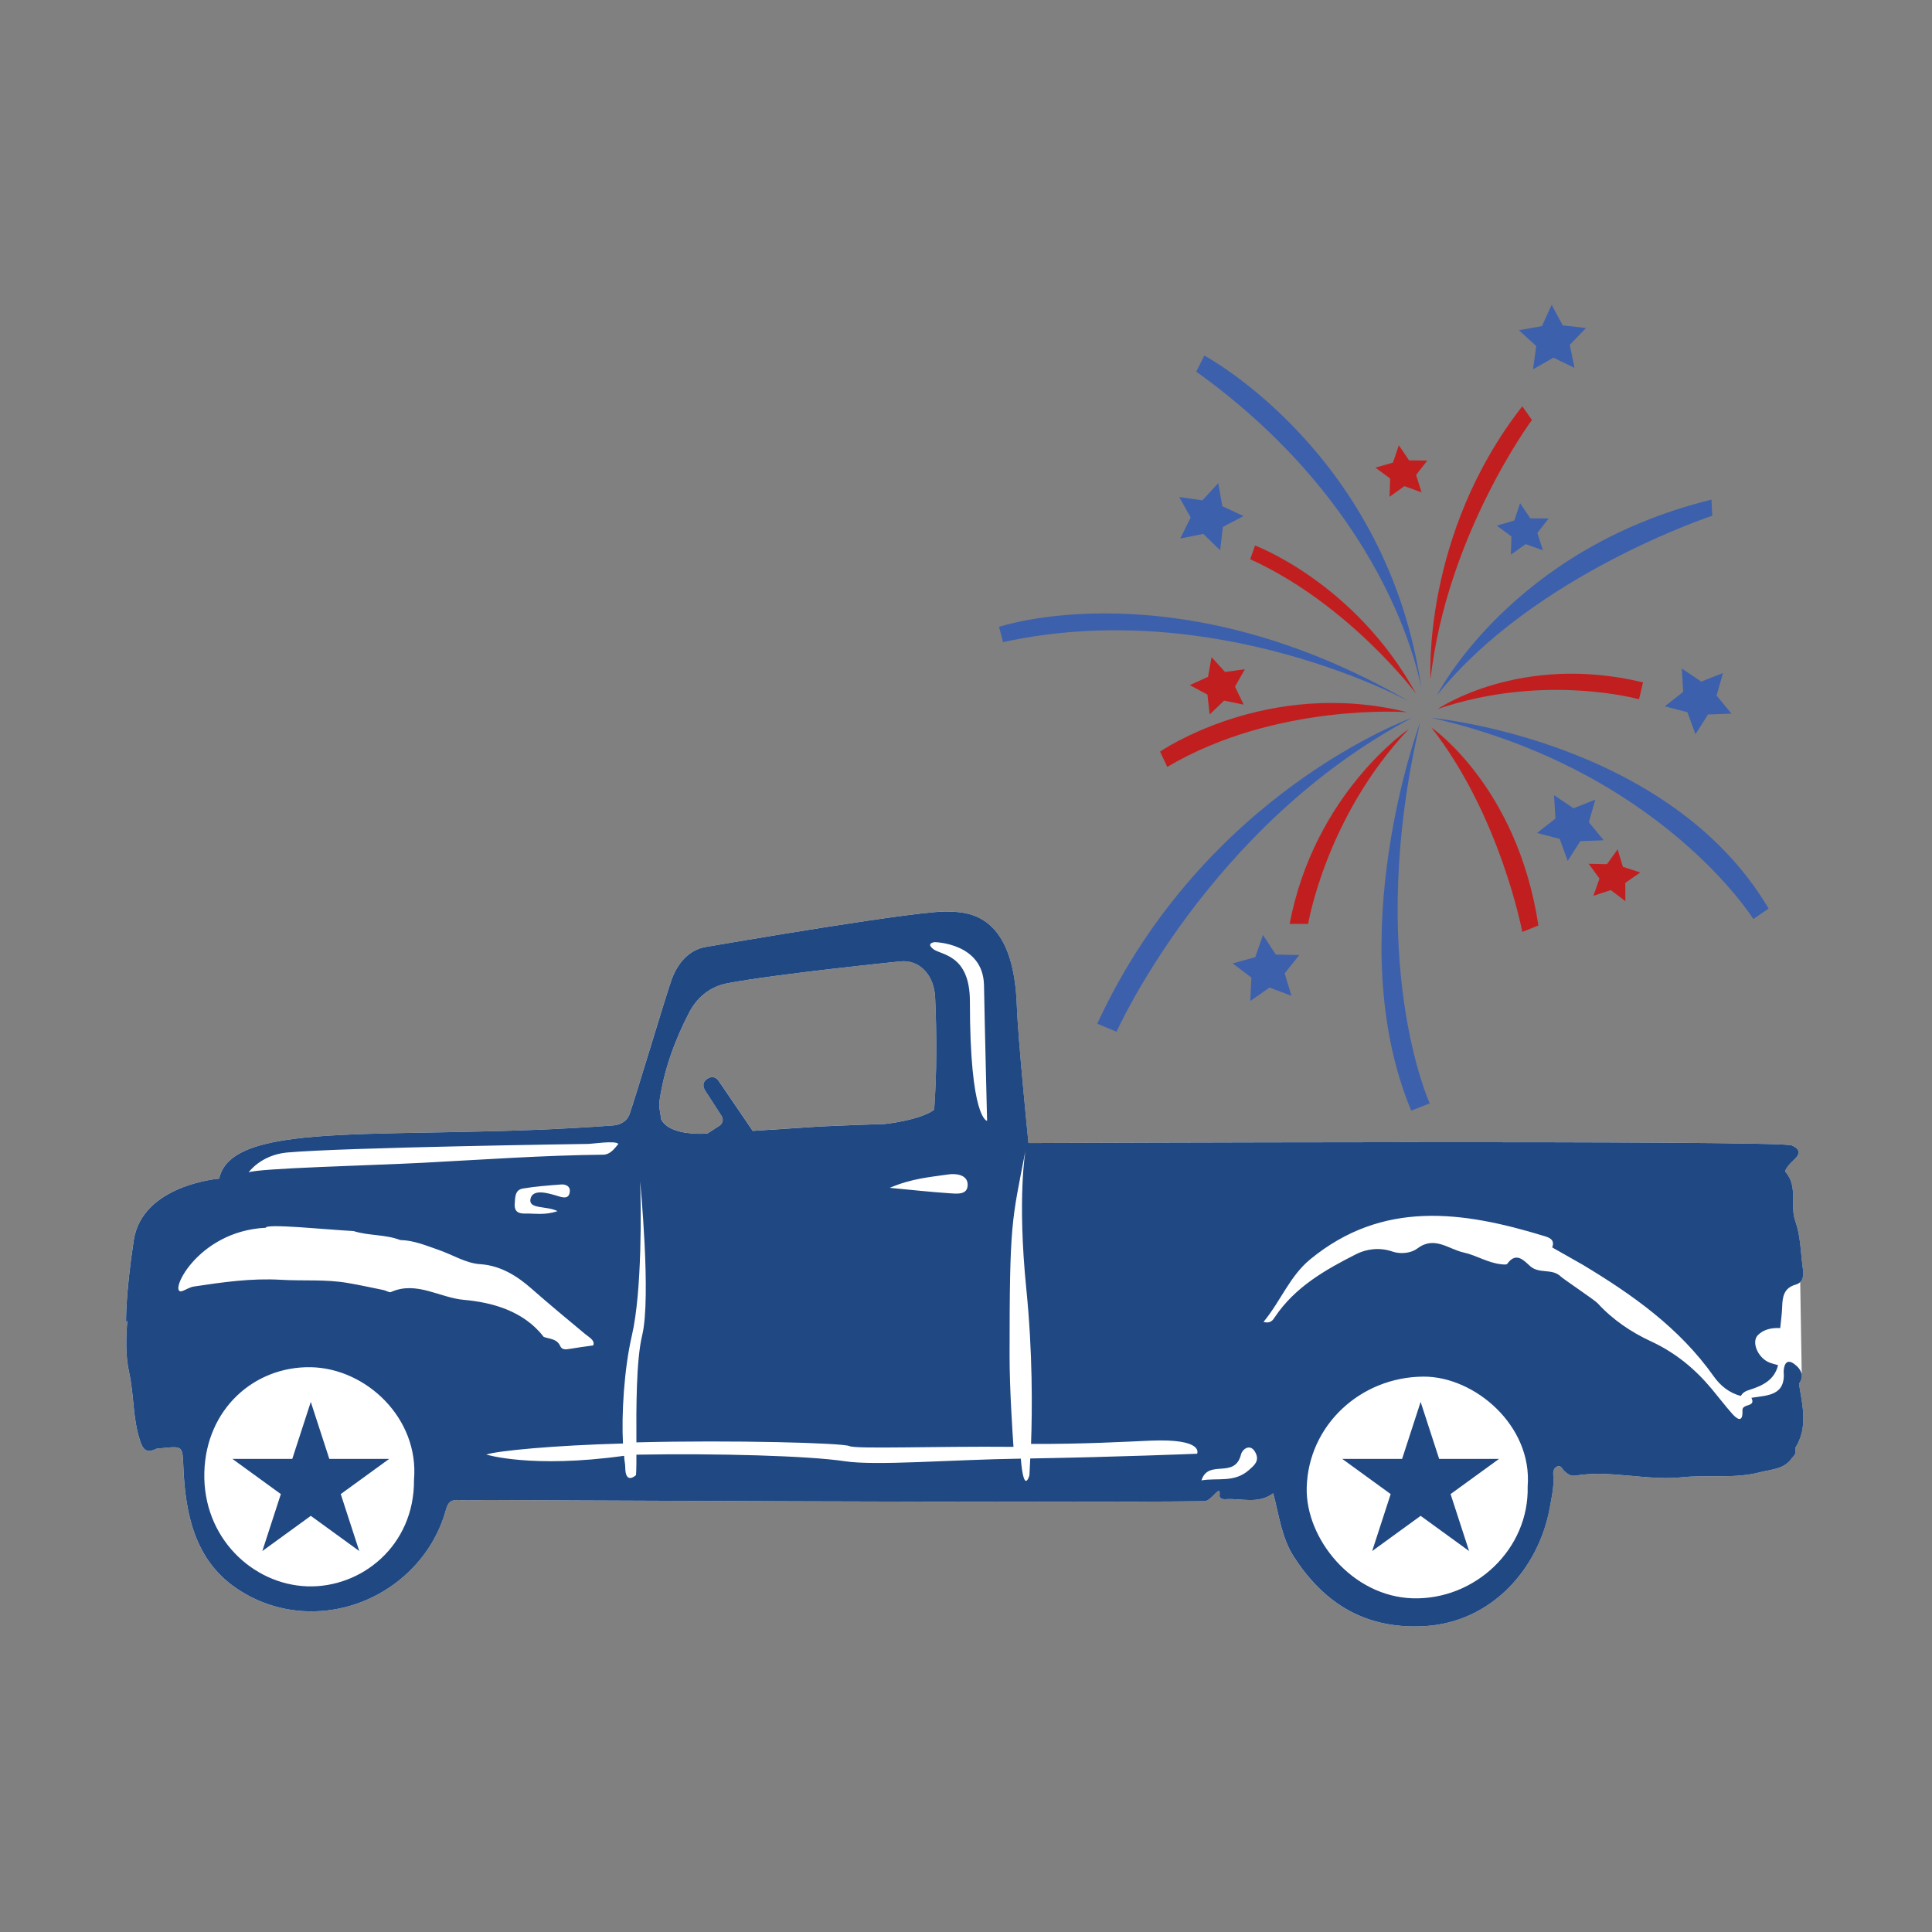 <?xml version="1.0" encoding="utf-8"?>
<!-- Generator: Adobe Illustrator 21.0.0, SVG Export Plug-In . SVG Version: 6.00 Build 0)  -->
<svg version="1.1" id="Calque_2" xmlns="http://www.w3.org/2000/svg" xmlns:xlink="http://www.w3.org/1999/xlink" x="0px" y="0px"
	 viewBox="0 0 600 600" style="enable-background:new 0 0 600 600;" xml:space="preserve">
<rect x="0" y="0" width="600" height="600" fill="#808080" stroke="none"/>
<style type="text/css">
	.st0{fill:#FFFFFF;}
	.st1{fill:#204882;}
	.st2{fill:#3D60AD;}
	.st3{fill:#C11F1F;}
</style>
<path class="st0" d="M556.9,449.6c0.17,0.08,0.36,0.14,0.57,0.17c4.11-6.44,2.29-13.25,1.21-20.01c0.77-1.09,0.98-2.16,0.77-3.15
	l0.09-0.14l-0.47-28.34c0.91-0.93,1.06-2.38,0.84-3.9c-0.72-4.98-0.67-10.23-2.34-14.87c-1.82-5.02,0.93-10.77-3.04-15.36
	c-0.52-0.6,1.34-2.68,2.54-3.76c2.09-1.87,2.05-3.41-0.69-4.54c-4.12-1.68-236.99-0.72-236.99-0.72s-3.25-32.09-3.61-42.54
	c-0.95-28.01-14.35-29.11-20.68-29.33c-0.01,0.02-0.02,0.04-0.03,0.06c-5.76-1.2-72.05,10.25-76.03,10.94
	c-4.94,0.85-8.74,4.89-10.67,10.66c-2.77,8.3-10.68,34.9-12.85,41.18c-0.95,2.76-3.61,3.47-5.18,3.57
	c-66.39,5.02-118.23-2.64-122.29,16.51c0,0-23.89,1.91-26.52,19.14s-2.39,25.6-2.39,25.6l0.39-0.67c-0.43,5.44-0.6,10.88,0.58,16.24
	c1.51,6.86,1.1,13.98,3.26,20.73c0.83,2.59,1.73,4.52,4.94,2.95c0.54-0.27,1.25-0.22,1.88-0.28c6.79-0.7,6.45-0.68,6.76,6.24
	c0.64,14.21,3.55,28.13,15.88,36.87c17.29,12.26,40.82,9.17,55.32-5.93c4.93-5.13,8.41-11.2,10.33-18.08c0.61-2.2,1.53-3.19,3.93-3
	c2.85,0.22,8.58-0.01,8.58-0.01s179.87,0.96,223.02,0.37c2.37-0.03,5.12-5.71,4.72-1.77c-0.09,0.89,0.95,1.23,1.77,1.16
	c4.95-0.38,10.14,1.68,14.88-1.84c1.88,6.92,2.57,13.77,6.46,19.77c8.69,13.4,21.06,22.47,40.18,21.51
	c21.5-1.08,35.93-18.32,39.25-36.75c0.59-3.29,1.39-6.57,1.11-9.95c-0.1-1.19-0.01-2.31,1.13-2.87c1.21-0.6,1.58,0.7,2.2,1.3
	c0.97,0.92,2.05,1.74,3.37,1.52c11.15-1.86,22.21,1.65,33.33,0.49c8.02-0.84,16.17,0.53,24.1-1.54c3.61-0.94,7.68-0.88,10.07-4.56
	c0.97-0.78,1.21-1.78,0.92-2.95C557.26,449.73,557.07,449.67,556.9,449.6z M117.49,474.93c0.06,0.02,0.12,0.04,0.18,0.08l0,0
	C117.61,474.97,117.55,474.95,117.49,474.93z M290.13,344.63c-4.51,3.33-15.52,4.46-15.71,4.47c0-0.01,0-0.03,0.01-0.04
	c0,0-12.13,0.41-19.73,0.77l-20.92,1.37l-10.66-15.64c0,0-1.25-2-3.5-0.5s-0.5,3.76-0.5,3.76l4.99,7.73
	c0.66,1.02,0.37,2.37-0.65,3.03l-3.74,2.43c0,0-1.08,0.08-1.44,0.08c-3.42,0.06-10.75-0.25-12.94-4.47c-0.2-1.87-0.8-3.8-0.54-5.61
	c1.39-9.72,4.72-18.87,9.21-27.53c2.45-4.72,6.48-8.1,11.9-9.12c15.47-2.91,52.5-6.67,53.78-6.8c5.77-0.58,10.4,4.13,10.72,11.16
	C290.95,321.34,290.95,333,290.13,344.63z M446.78,454.8c-0.04-0.02-0.09-0.04-0.13-0.05l0.05-0.05
	C446.73,454.73,446.75,454.76,446.78,454.8c0.07,0.03,0.14,0.06,0.19,0.1s0.05,0.15,0.07,0.23
	C446.96,455.02,446.87,454.91,446.78,454.8z M551.16,452.8c-0.6-0.66-1.29-0.97-2.02-1.11C549.87,451.83,550.55,452.14,551.16,452.8
	L551.16,452.8z"/>
<path class="st1" d="M450.49,464l5.75,17.69l-15.05-10.93l-15.05,10.93l5.75-17.69l-15.05-10.93h18.6l5.75-17.69l5.75,17.69h18.6
	L450.49,464z M102.27,453.07l-5.75-17.69l-5.75,17.69h-18.6L87.22,464l-5.75,17.69l15.05-10.93l15.05,10.93L105.82,464l15.05-10.93
	H102.27z"/>
<g>
	<path class="st1" d="M557.51,449.72c4.07-6.43,2.26-13.22,1.18-19.96c1.42-2.01,1-3.92-0.63-5.46c-2.25-2.12-3.9-1.97-4.13,1.57
		c0.69,7.66-5.08,7.44-10.01,8.23c1.51,3.01-2.9,1.68-2.79,3.91c0.19,3.95-1.61,2.83-3.22,1c-2.2-2.49-4.21-5.14-6.34-7.69
		c-5.23-6.27-11.28-11.25-18.86-14.76c-6.11-2.83-11.88-6.71-16.55-11.82c-0.95-1.04-10.54-7.43-11.49-8.34
		c-2.67-2.55-6.52-0.72-9.35-3.09c-1.8-1.51-4.34-4.87-7.23-0.82c-0.23,0.33-1.22,0.21-1.85,0.14c-4.16-0.42-7.73-2.79-11.72-3.66
		c-4.67-1.03-9.04-5.25-14.33-1.26c-2.17,1.64-5.53,1.75-7.71,0.99c-4.12-1.44-8.19-0.79-11.32,0.79
		c-9.55,4.84-18.96,10.18-25.2,19.48c-0.62,0.92-1.3,2.18-3.57,1.57c5.33-6.46,8.17-14.24,14.5-19.44
		c22.51-18.5,47.31-14.97,72.47-7.3c1.46,0.44,3.68,1.01,2.69,3.6c3.14,1.78,6.27,3.56,9.41,5.34
		c15.51,9.31,30.12,19.65,40.77,34.72c2.03,2.87,4.82,5.14,8.4,6.07c0.63-1.14,1.55-1.54,2.86-1.96c3.91-1.24,7.61-3.02,8.7-7.61
		c-1.06-0.33-2.19-0.53-3.17-1.03c-3.27-1.66-5.11-6.24-3.09-8.3c1.76-1.79,4.33-2.34,6.93-2.18c0.21-2.22,0.54-4.43,0.61-6.65
		c0.1-3.14,0.53-5.81,4.21-6.86c2.17-0.61,2.55-2.61,2.24-4.71c-0.72-4.98-0.67-10.23-2.34-14.87c-1.82-5.02,0.93-10.77-3.04-15.36
		c-0.52-0.6,1.34-2.68,2.54-3.76c2.09-1.87,2.05-3.41-0.69-4.54c-4.12-1.68-236.99-0.72-236.99-0.72s-3.25-32.09-3.61-42.54
		c-0.95-28.01-14.35-29.11-20.68-29.33c-0.01,0.02-0.02,0.04-0.03,0.06c-5.76-1.2-72.05,10.25-76.03,10.94
		c-4.94,0.85-8.74,4.89-10.67,10.66c-2.77,8.3-10.68,34.9-12.85,41.18c-0.95,2.76-3.61,3.47-5.18,3.57
		c-66.39,5.02-118.23-2.64-122.29,16.51c0,0-23.89,1.91-26.52,19.14c-2.63,17.23-2.39,25.6-2.39,25.6l0.39-0.67
		c-0.43,5.44-0.6,10.88,0.58,16.24c1.51,6.86,1.1,13.98,3.26,20.73c0.83,2.59,1.73,4.52,4.94,2.95c0.54-0.27,1.25-0.22,1.88-0.28
		c6.79-0.7,6.45-0.68,6.76,6.24c0.64,14.21,3.55,28.13,15.88,36.87c17.29,12.26,40.82,9.17,55.32-5.93
		c4.93-5.13,8.41-11.2,10.33-18.08c0.61-2.2,1.53-3.19,3.93-3c2.85,0.22,8.58-0.01,8.58-0.01s179.87,0.96,223.02,0.37
		c2.37-0.03,5.12-5.71,4.72-1.77c-0.09,0.89,0.95,1.23,1.77,1.16c4.95-0.38,10.14,1.68,14.88-1.84c1.88,6.92,2.57,13.77,6.46,19.77
		c8.69,13.4,21.06,22.47,40.18,21.51c21.5-1.08,35.93-18.32,39.25-36.75c0.59-3.29,1.39-6.57,1.11-9.95
		c-0.1-1.19-0.01-2.31,1.13-2.87c1.21-0.6,1.58,0.7,2.2,1.3c0.97,0.92,2.05,1.74,3.37,1.52c11.15-1.86,22.21,1.65,33.33,0.49
		c8.02-0.84,16.17,0.53,24.1-1.54c3.61-0.94,7.68-0.88,10.07-4.56C557.56,451.89,557.8,450.89,557.51,449.72L557.51,449.72z
		 M290.3,292.59c0,0,15.05,0.24,15.29,13.4c0.24,13.16,0.96,42.11,0.96,42.11s-5.34-0.48-5.34-37.09c0-14.69-9-14.36-11.39-16.27
		C287.43,292.83,290.3,292.59,290.3,292.59z M300.51,367.72c0.16,3.52-3.36,3-5.7,2.85c-5.76-0.37-11.5-1.02-18.49-1.68
		c6.86-2.94,12.63-3.34,18.27-4.17C296.92,364.39,300.38,364.83,300.51,367.72z M204.8,342.01c1.39-9.72,4.72-18.87,9.21-27.53
		c2.45-4.72,6.48-8.1,11.9-9.12c15.47-2.91,52.5-6.67,53.78-6.8c5.77-0.58,10.4,4.13,10.72,11.16c0.53,11.62,0.54,23.29-0.29,34.92
		c-4.51,3.33-15.52,4.46-15.71,4.47c0-0.01,0-0.03,0.01-0.04c0,0-12.13,0.41-19.73,0.77l-20.92,1.37l-10.66-15.64
		c0,0-1.25-2-3.5-0.5s-0.5,3.76-0.5,3.76l4.99,7.73c0.66,1.02,0.37,2.37-0.65,3.03l-3.74,2.43c0,0-1.08,0.08-1.44,0.08
		c-3.42,0.06-10.75-0.25-12.94-4.47C205.14,345.74,204.54,343.82,204.8,342.01z M89.04,357.93c17.96-1.61,93.33-2.67,93.33-2.67
		c1.17,0.07,8.73-1.19,9.67,0c-1.34,1.66-2.66,3.32-4.67,3.34c-18.28,0.18-37.59,1.54-55.83,2.5c-15.98,0.84-51.7,1.7-54.33,3
		C77.2,364.11,80.87,358.76,89.04,357.93z M173.15,376.12c-3.86,1.35-6.96,0.69-10.01,0.76c-2.03,0.05-3.46-0.51-3.29-3.01
		c0.14-2.05,0.04-4.35,2.57-4.77c3.91-0.65,7.88-0.95,11.84-1.25c1.39-0.1,2.85,0.5,2.7,2.17c-0.2,2.26-1.79,2.02-3.46,1.5
		c-3.16-0.97-8.09-2.49-8.76,0.83C164.1,375.59,169.68,374.41,173.15,376.12z M128.57,459.63c0.14,20.45-16.38,33.6-33.18,33.02
		c-16.88-0.59-32.46-15.07-31.93-35.39c0.51-19.64,15.48-32.96,33.04-32.66C113.66,424.89,130.23,440.42,128.57,459.63z
		 M144.04,403.68c-7.5-0.66-14.72-5.96-22.62-2.43c-0.55,0.25-1.48-0.45-2.26-0.6c-3.71-0.76-7.41-1.57-11.15-2.21
		c-6.89-1.19-13.88-0.58-20.79-0.99c-9.17-0.54-18.07,0.75-27.01,2.09c-1.21,0.18-2.33,0.93-3.51,1.38
		c-4.91,1.9,4.01-18.6,25.85-19.63c-0.05-1.37,18.58,0.55,27.25,1.03c4.73,1.5,9.84,0.98,14.51,2.79c4.2,0.07,8.01,1.72,11.89,3.05
		c4.32,1.49,8.53,4.17,12.91,4.44c6.54,0.42,11.74,3.9,15.84,7.5c5.51,4.84,11.15,9.53,16.79,14.21c1.2,1,3.11,1.94,2.5,3.52
		c-2.72,0.39-5.04,0.68-7.34,1.08c-1.17,0.2-2.37,0.35-2.91-0.87c-1.03-2.3-3.26-2.18-5.12-2.84
		C162.61,407.07,152.76,404.45,144.04,403.68z M371.77,451.47c0,0-25.11,1.03-51.82,1.47c-0.14,3.31-0.26,5.23-0.26,5.23
		s-1.7,6.3-2.67-5.18c-22.15,0.33-44.81,2.29-54.67,0.81c-11.25-1.7-39.4-2.48-64.71-2.04c0.04,4.56-0.12,6.34-0.12,6.34
		s-3.35,3.23-3.35-2.51c0-1.03-0.25-1.62-0.35-3.48c-28.8,4-42.81-0.39-42.81-0.39c3.53-1.18,21-2.85,42.46-3.43
		c-0.48-8.81,0.3-22.94,2.77-33.58c3.19-13.72,2.87-40.2,2.55-47.86c0,0,3.5,36.05,0.64,47.86c-1.88,7.74-1.85,22.96-1.79,33.23
		c30.26-0.77,64.08,0.18,66.14,1.15c2.12,0.99,26.29,0.02,50.96,0.24c-0.31-4.72-1.21-17.9-1.21-28.32
		c0-41.88,0.66-41.55,4.96-63.81c0,0-2.63,14.6,0.24,43.07c2,19.9,1.85,37.68,1.47,48.14c15.91,0.12,30.49-0.73,37-1
		C374.16,446.69,371.77,451.47,371.77,451.47z M387.88,456.52c-4.54,4.05-9.82,2.36-14.76,3.23c2.17-6.8,10.3-0.24,12.29-8.06
		c0.43-1.69,2.95-3.58,4.49-0.56C391.22,453.71,389.55,455.04,387.88,456.52z M474.43,461.65c0.47,19.52-16.43,35.25-35.64,34.72
		c-18.93-0.53-33.4-18.61-32.98-34.41c0.51-19.29,16.66-34.32,36.23-34.44C457.97,427.43,475.95,442.76,474.43,461.65z"/>
	<path class="st1" d="M446.79,454.8c0.08,0.11,0.17,0.22,0.26,0.33c-0.03-0.08-0.02-0.19-0.07-0.23
		C446.93,454.86,446.86,454.83,446.79,454.8z"/>
	<path class="st1" d="M446.65,454.75c0.04,0.01,0.09,0.03,0.13,0.05c-0.03-0.04-0.05-0.07-0.08-0.1L446.65,454.75z"/>
</g>
<path class="st2" d="M374.01,110.42c0,0,57.25,30.5,67.5,104c0,0-8-54.5-70-99L374.01,110.42z"/>
<path class="st2" d="M446.26,215.92c0,0,23-45.5,85.25-60.75l0.25,5C531.76,160.17,476.26,178.42,446.26,215.92z"/>
<path class="st3" d="M444.26,210.92c0,0-2.75-44.75,28.5-84.75l3,4.25C475.76,130.42,449.26,166.17,444.26,210.92z"/>
<path class="st2" d="M438.51,222.92c0,0-64.5,23-97.75,95l6,2.5C346.76,320.42,375.26,256.42,438.51,222.92z"/>
<path class="st2" d="M444.51,222.92c0,0,73.75,6.75,104.75,59.25l-4.75,3.25C544.51,285.42,515.76,239.17,444.51,222.92z"/>
<path class="st2" d="M441.01,224.42c0,0-25,67-2.75,120.5l5.75-2.25C444.01,342.67,423.76,298.42,441.01,224.42z"/>
<path class="st3" d="M444.51,225.92c0,0,26.75,18.25,33.25,61.5l-5,2C472.76,289.42,466.01,253.42,444.51,225.92z"/>
<path class="st3" d="M446.51,220.17c0,0,25.5-17.5,63.75-8.25l-1.25,5.25C509.01,217.17,479.76,208.92,446.51,220.17z"/>
<path class="st3" d="M437.51,226.42c0,0-29.25,19.75-37,60.5h5.75C406.26,286.92,411.76,253.67,437.51,226.42z"/>
<path class="st3" d="M389.76,169.42c0,0,31,11.5,50,46c0,0-20.75-27.75-51.5-41.75L389.76,169.42z"/>
<path class="st2" d="M310.26,194.67c0,0,55.25-18.75,127.5,23.25c0,0-60-33-126.25-18.5L310.26,194.67z"/>
<path class="st3" d="M360.26,233.42c0,0,33.25-23,76.75-12.25c0,0-40.75-3-74.5,17L360.26,233.42z"/>
<polygon class="st2" points="401.08,309.26 394.27,306.7 388.29,310.86 388.62,303.59 382.81,299.19 389.83,297.26 392.22,290.37 
	396.23,296.45 403.51,296.59 398.97,302.29 "/>
<polygon class="st2" points="537.73,221.63 530.45,221.88 526.54,228.03 524.04,221.18 517,219.36 522.73,214.87 522.29,207.6 
	528.33,211.67 535.1,209.01 533.1,216.01 "/>
<polygon class="st2" points="498.06,260.96 490.79,261.22 486.87,267.36 484.38,260.52 477.33,258.69 483.06,254.21 482.62,246.94 
	488.66,251.01 495.44,248.34 493.43,255.34 "/>
<polygon class="st3" points="386.25,218.84 380.16,217.58 375.67,221.89 374.98,215.71 369.49,212.77 375.16,210.2 376.26,204.08 
	380.45,208.68 386.62,207.83 383.54,213.24 "/>
<polygon class="st3" points="504.77,279.86 500.25,276.43 494.86,278.2 496.73,272.84 493.38,268.26 499.05,268.38 502.37,263.77 
	504.01,269.21 509.42,270.95 504.75,274.18 "/>
<polygon class="st2" points="479.16,170.91 473.82,168.98 469.2,172.28 469.39,166.6 464.82,163.23 470.28,161.65 472.08,156.27 
	475.26,160.97 480.94,161.02 477.45,165.5 "/>
<polygon class="st3" points="441.49,152.91 436.15,150.98 431.53,154.28 431.72,148.6 427.16,145.23 432.61,143.65 434.41,138.27 
	437.59,142.97 443.27,143.02 439.78,147.5 "/>
<polygon class="st2" points="488.98,114.25 482.43,111.08 476.1,114.68 477.09,107.46 471.71,102.56 478.88,101.27 481.88,94.64 
	485.32,101.05 492.56,101.86 487.51,107.11 "/>
<polygon class="st2" points="378.92,170.89 373.7,165.81 366.55,167.24 369.77,160.7 366.21,154.35 373.41,155.39 378.35,150.04 
	379.6,157.21 386.21,160.26 379.77,163.65 "/>
</svg>
